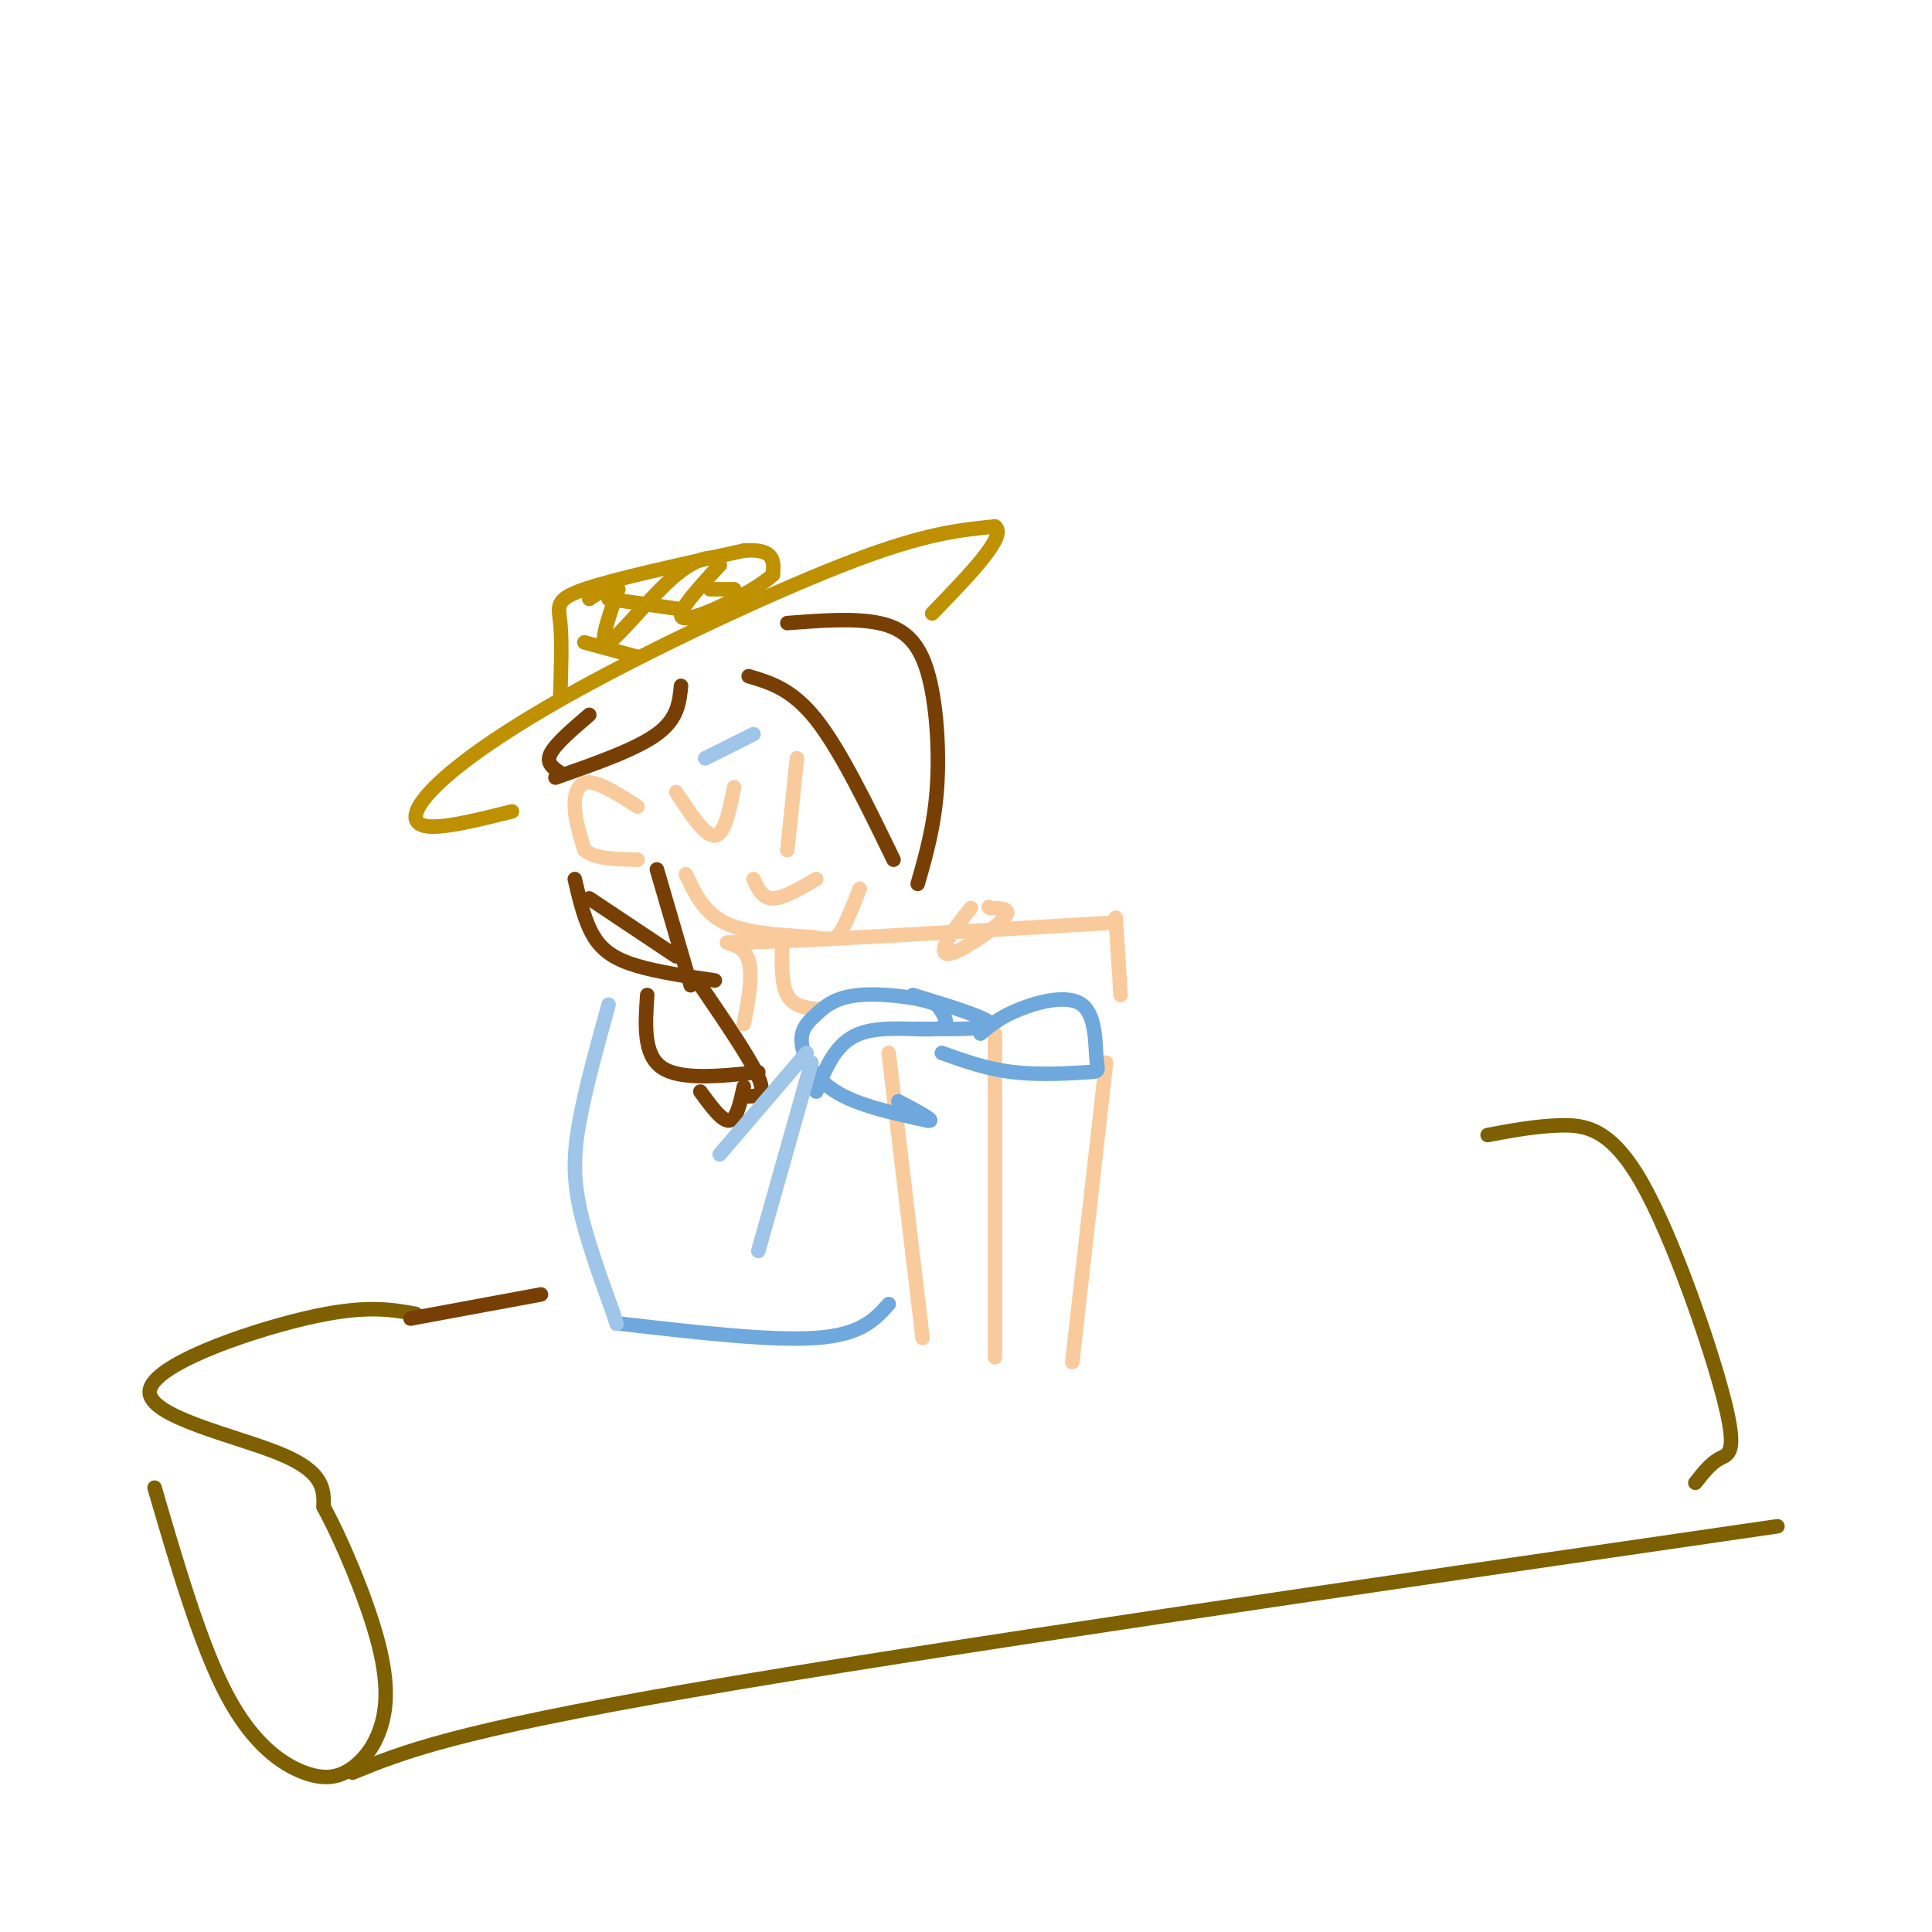<svg viewBox='0 0 400 400' version='1.1' xmlns='http://www.w3.org/2000/svg' xmlns:xlink='http://www.w3.org/1999/xlink'><g fill='none' stroke='rgb(191,144,0)' stroke-width='3' stroke-linecap='round' stroke-linejoin='round'><path d='M106,168c-7.362,1.839 -14.724,3.678 -18,3c-3.276,-0.678 -2.466,-3.872 3,-9c5.466,-5.128 15.587,-12.188 32,-21c16.413,-8.812 39.118,-19.375 54,-25c14.882,-5.625 21.941,-6.313 29,-7'/><path d='M206,109c2.667,1.833 -5.167,9.917 -13,18'/><path d='M116,144c0.178,-5.733 0.356,-11.467 0,-15c-0.356,-3.533 -1.244,-4.867 5,-7c6.244,-2.133 19.622,-5.067 33,-8'/><path d='M154,114c6.500,-0.500 6.250,2.250 6,5'/><path d='M160,119c-3.378,3.267 -14.822,8.933 -18,9c-3.178,0.067 1.911,-5.467 7,-11'/><path d='M149,117c-0.095,-2.214 -3.833,-2.250 -9,2c-5.167,4.250 -11.762,12.786 -14,14c-2.238,1.214 -0.119,-4.893 2,-11'/><path d='M128,122c-0.667,-1.500 -3.333,0.250 -6,2'/><path d='M121,133c0.000,0.000 11.000,3.000 11,3'/><path d='M126,124c0.000,0.000 14.000,2.000 14,2'/><path d='M147,122c0.000,0.000 5.000,0.000 5,0'/></g>
<g fill='none' stroke='rgb(120,63,4)' stroke-width='3' stroke-linecap='round' stroke-linejoin='round'><path d='M155,140c4.500,1.333 9.000,2.667 14,9c5.000,6.333 10.500,17.667 16,29'/><path d='M163,129c6.982,-0.536 13.964,-1.071 19,0c5.036,1.071 8.125,3.750 10,10c1.875,6.250 2.536,16.071 2,24c-0.536,7.929 -2.268,13.964 -4,20'/><path d='M141,142c-0.333,3.417 -0.667,6.833 -5,10c-4.333,3.167 -12.667,6.083 -21,9'/><path d='M122,148c-3.500,3.000 -7.000,6.000 -8,8c-1.000,2.000 0.500,3.000 2,4'/><path d='M119,182c1.044,4.467 2.089,8.933 4,12c1.911,3.067 4.689,4.733 9,6c4.311,1.267 10.156,2.133 16,3'/><path d='M136,180c0.000,0.000 7.000,24.000 7,24'/><path d='M122,186c0.000,0.000 18.000,12.000 18,12'/></g>
<g fill='none' stroke='rgb(127,96,0)' stroke-width='3' stroke-linecap='round' stroke-linejoin='round'><path d='M86,272c-5.351,-0.952 -10.702,-1.905 -23,1c-12.298,2.905 -31.542,9.667 -32,15c-0.458,5.333 17.869,9.238 27,13c9.131,3.762 9.065,7.381 9,11'/><path d='M67,312c3.754,6.858 8.640,18.504 11,27c2.360,8.496 2.196,13.843 1,18c-1.196,4.157 -3.424,7.125 -6,9c-2.576,1.875 -5.501,2.659 -10,1c-4.499,-1.659 -10.571,-5.760 -16,-16c-5.429,-10.240 -10.214,-26.620 -15,-43'/><path d='M73,367c10.417,-4.250 20.833,-8.500 70,-17c49.167,-8.500 137.083,-21.250 225,-34'/><path d='M308,235c4.930,-0.928 9.860,-1.856 15,-2c5.140,-0.144 10.491,0.498 17,12c6.509,11.502 14.175,33.866 17,45c2.825,11.134 0.807,11.038 -1,12c-1.807,0.962 -3.404,2.981 -5,5'/></g>
<g fill='none' stroke='rgb(249,203,156)' stroke-width='3' stroke-linecap='round' stroke-linejoin='round'><path d='M142,181c1.833,3.917 3.667,7.833 8,10c4.333,2.167 11.167,2.583 18,3'/><path d='M168,194c3.956,0.644 4.844,0.756 6,-1c1.156,-1.756 2.578,-5.378 4,-9'/><path d='M165,157c0.000,0.000 -2.000,19.000 -2,19'/><path d='M140,164c3.000,4.583 6.000,9.167 8,9c2.000,-0.167 3.000,-5.083 4,-10'/><path d='M156,182c0.917,2.000 1.833,4.000 4,4c2.167,0.000 5.583,-2.000 9,-4'/><path d='M132,167c-3.844,-2.467 -7.689,-4.933 -10,-5c-2.311,-0.067 -3.089,2.267 -3,5c0.089,2.733 1.044,5.867 2,9'/><path d='M121,176c2.167,1.833 6.583,1.917 11,2'/><path d='M162,194c-0.167,4.750 -0.333,9.500 1,12c1.333,2.500 4.167,2.750 7,3'/></g>
<g fill='none' stroke='rgb(120,63,4)' stroke-width='3' stroke-linecap='round' stroke-linejoin='round'><path d='M134,206c-0.417,6.167 -0.833,12.333 3,15c3.833,2.667 11.917,1.833 20,1'/><path d='M145,204c5.167,7.583 10.333,15.167 12,19c1.667,3.833 -0.167,3.917 -2,4'/><path d='M145,226c2.250,3.083 4.500,6.167 6,6c1.500,-0.167 2.250,-3.583 3,-7'/></g>
<g fill='none' stroke='rgb(249,203,156)' stroke-width='3' stroke-linecap='round' stroke-linejoin='round'><path d='M184,218c0.000,0.000 7.000,59.000 7,59'/><path d='M206,214c0.000,0.000 0.000,67.000 0,67'/><path d='M229,220c0.000,0.000 -7.000,62.000 -7,62'/></g>
<g fill='none' stroke='rgb(111,168,220)' stroke-width='3' stroke-linecap='round' stroke-linejoin='round'><path d='M169,226c2.022,-5.067 4.044,-10.133 9,-12c4.956,-1.867 12.844,-0.533 16,-1c3.156,-0.467 1.578,-2.733 0,-5'/><path d='M194,208c-3.140,-1.409 -10.991,-2.433 -16,-2c-5.009,0.433 -7.178,2.322 -9,4c-1.822,1.678 -3.298,3.144 -3,6c0.298,2.856 2.371,7.102 7,10c4.629,2.898 11.815,4.449 19,6'/><path d='M192,232c2.167,0.333 -1.917,-1.833 -6,-4'/><path d='M190,213c7.583,0.083 15.167,0.167 15,-1c-0.167,-1.167 -8.083,-3.583 -16,-6'/><path d='M203,214c1.991,-1.689 3.981,-3.378 8,-5c4.019,-1.622 10.066,-3.178 13,-1c2.934,2.178 2.756,8.089 3,11c0.244,2.911 0.912,2.822 -2,3c-2.912,0.178 -9.403,0.622 -15,0c-5.597,-0.622 -10.298,-2.311 -15,-4'/><path d='M128,274c15.833,1.833 31.667,3.667 41,3c9.333,-0.667 12.167,-3.833 15,-7'/></g>
<g fill='none' stroke='rgb(249,203,156)' stroke-width='3' stroke-linecap='round' stroke-linejoin='round'><path d='M154,212c1.178,-6.200 2.356,-12.400 0,-15c-2.356,-2.600 -8.244,-1.600 4,-2c12.244,-0.400 42.622,-2.200 73,-4'/><path d='M201,188c-2.024,2.536 -4.048,5.071 -5,7c-0.952,1.929 -0.833,3.250 2,2c2.833,-1.250 8.381,-5.071 10,-7c1.619,-1.929 -0.690,-1.964 -3,-2'/><path d='M205,188c-0.500,-0.333 -0.250,-0.167 0,0'/><path d='M231,190c0.000,0.000 1.000,16.000 1,16'/></g>
<g fill='none' stroke='rgb(120,63,4)' stroke-width='3' stroke-linecap='round' stroke-linejoin='round'><path d='M85,273c0.000,0.000 27.000,-5.000 27,-5'/></g>
<g fill='none' stroke='rgb(159,197,232)' stroke-width='3' stroke-linecap='round' stroke-linejoin='round'><path d='M126,208c-2.378,8.622 -4.756,17.244 -6,24c-1.244,6.756 -1.356,11.644 0,18c1.356,6.356 4.178,14.178 7,22'/><path d='M127,272c1.167,3.667 0.583,1.833 0,0'/><path d='M167,218c0.000,0.000 -18.000,21.000 -18,21'/><path d='M168,220c0.000,0.000 -11.000,39.000 -11,39'/><path d='M146,157c0.000,0.000 10.000,-5.000 10,-5'/></g>
</svg>